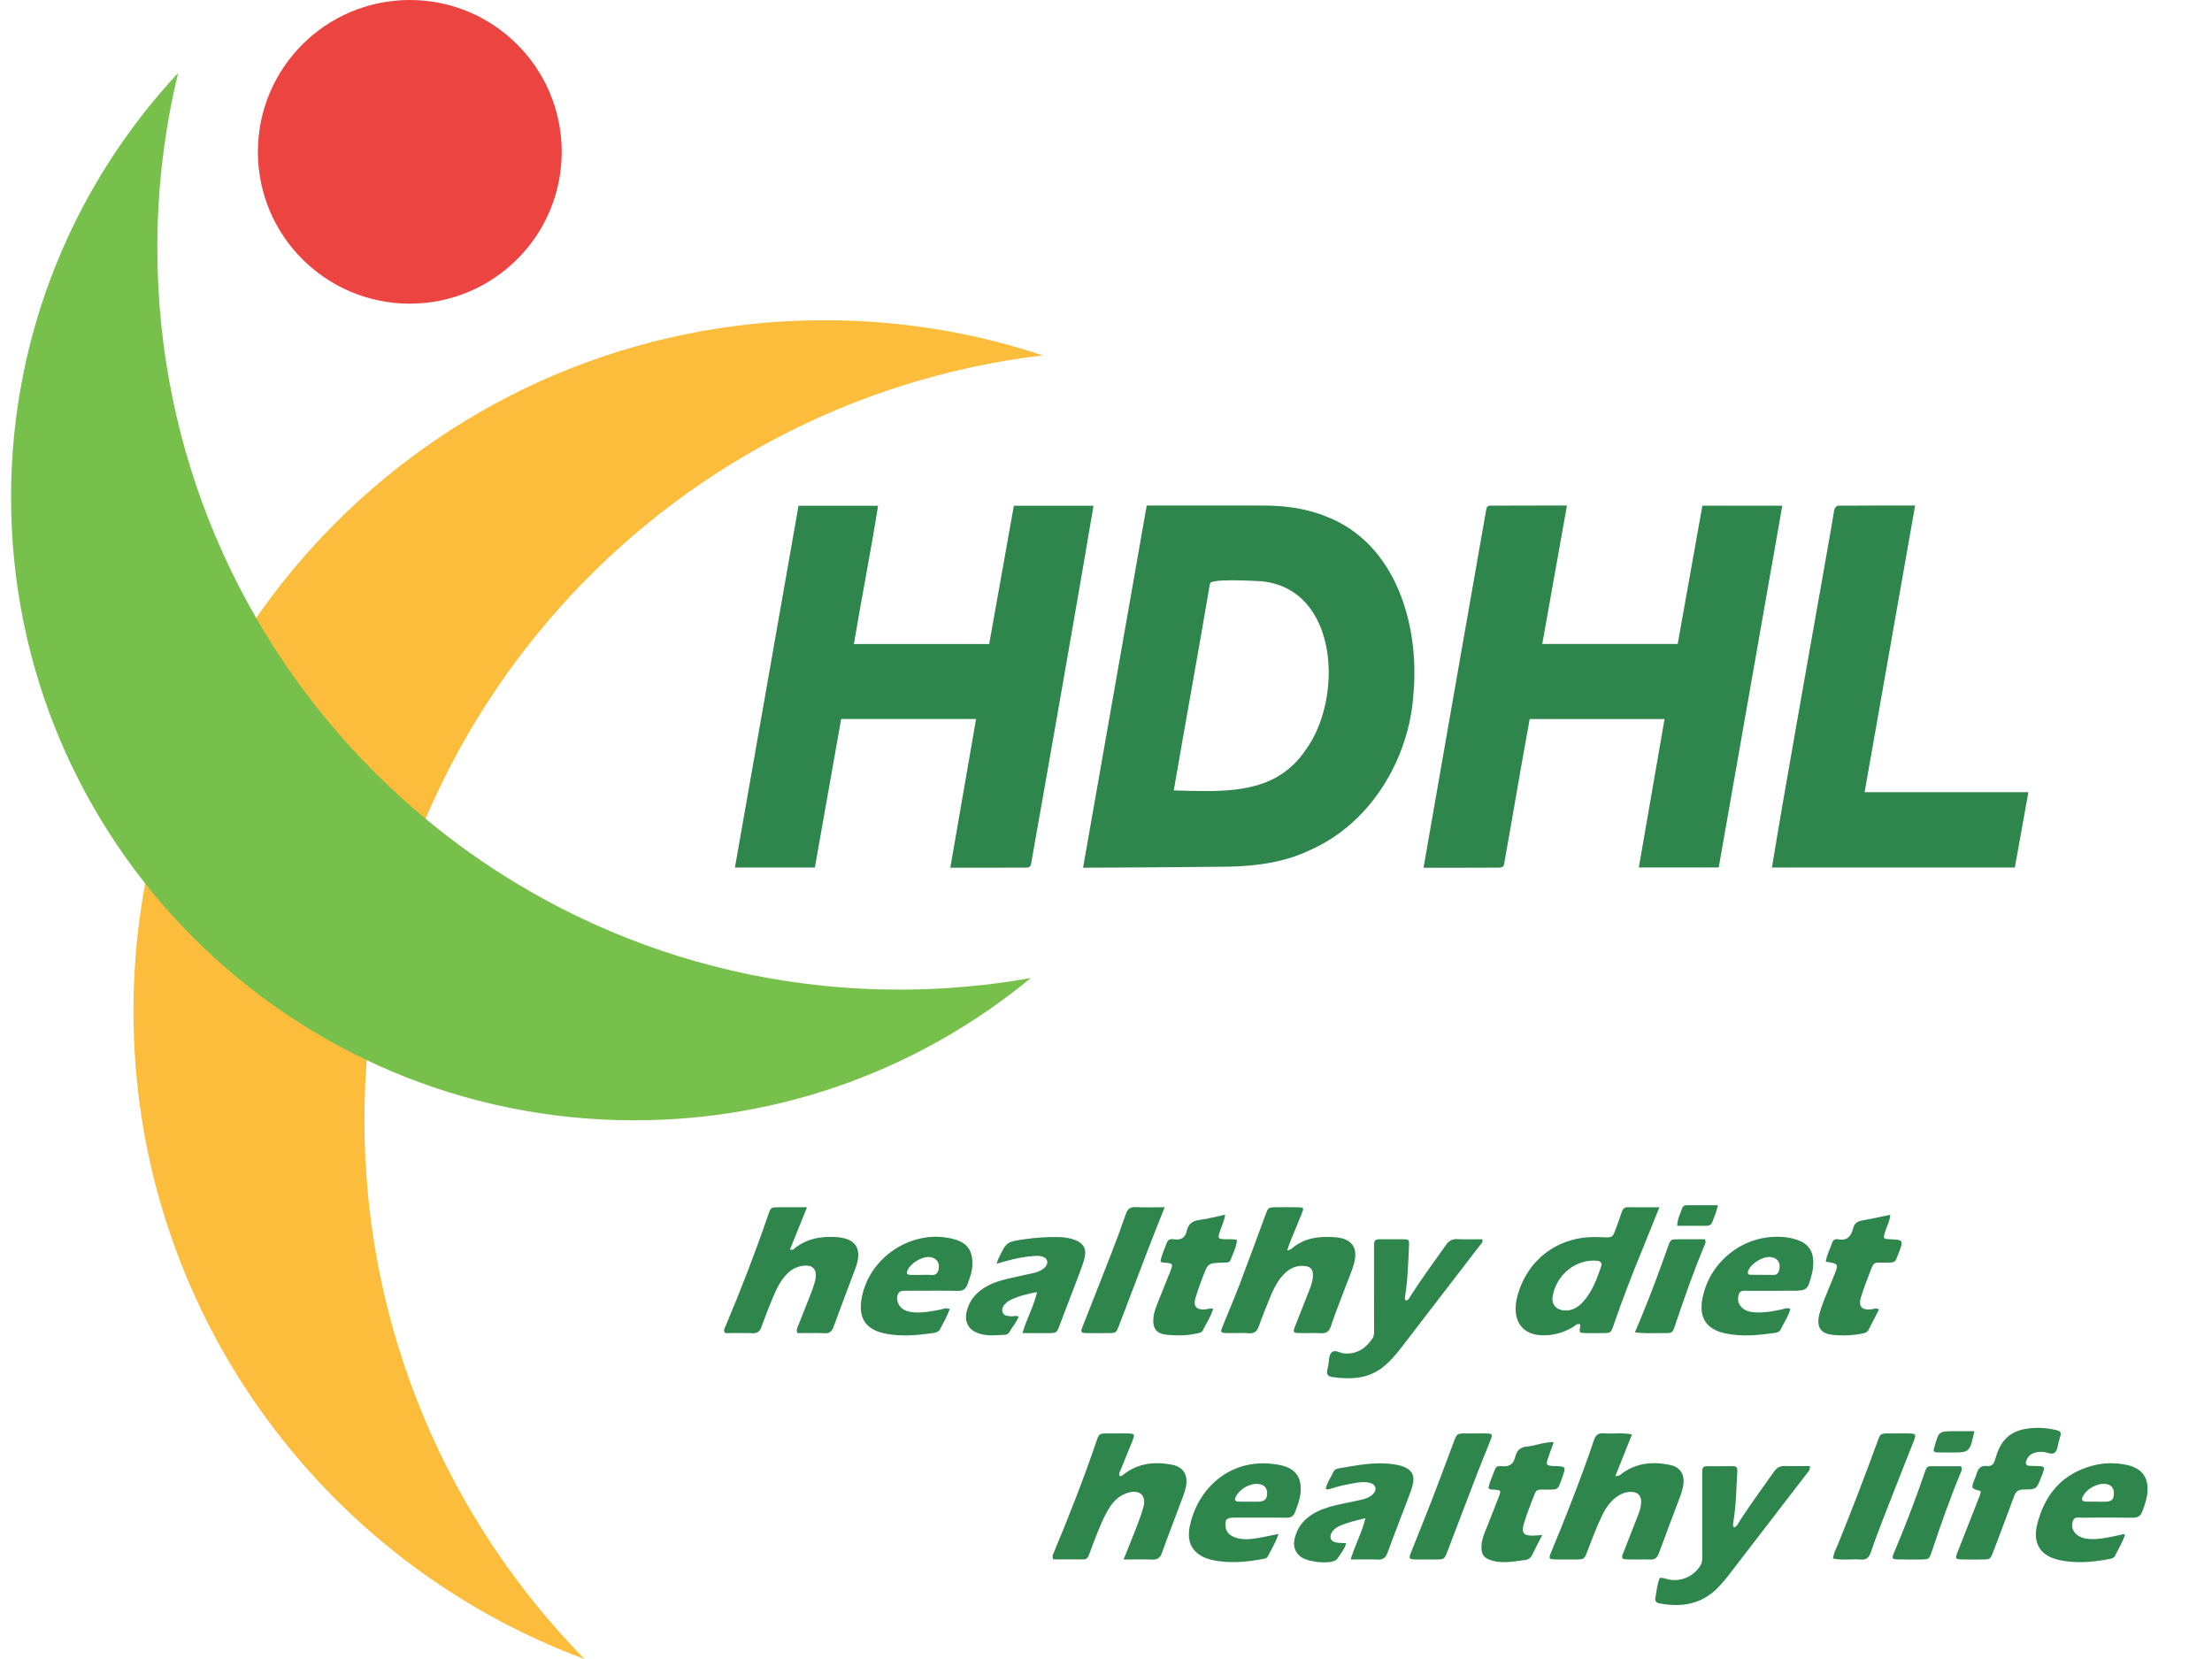 <svg xmlns="http://www.w3.org/2000/svg" width="400" height="300" viewBox="0 0 400 300"><g fill="none" fill-rule="evenodd"><path fill="#FCBC3C" d="M65.897,202.544 C65.897,131.267 119.469,72.499 188.564,64.261 C176.164,60.142 162.901,57.909 149.117,57.909 C80.09,57.909 24.133,113.837 24.133,182.828 C24.133,236.559 58.075,282.365 105.697,300 C81.077,274.882 65.897,240.485 65.897,202.544"></path><path fill="#78C04C" d="M162.638,178.955 C88.53,178.955 28.454,118.91 28.454,44.841 C28.454,33.937 29.758,23.337 32.215,13.188 C13.468,33.304 2,60.285 2,89.944 C2,152.156 52.459,202.589 114.704,202.589 C141.941,202.589 166.922,192.932 186.405,176.857 C178.691,178.235 170.748,178.955 162.638,178.955"></path><path fill="#EC4440" d="M101.575,27.455 C101.575,42.619 89.276,54.911 74.105,54.911 C58.934,54.911 46.635,42.619 46.635,27.455 C46.635,12.292 58.934,1.17239551e-13 74.105,1.17239551e-13 C89.276,1.17239551e-13 101.575,12.292 101.575,27.455"></path><path fill="#2E864D" d="M323.251 223.784C323.694 223.848 324.135 223.95 324.565 224.074 326.967 224.766 327.982 226.149 327.891 228.634 327.871 229.19 327.802 229.756 327.663 230.293 326.858 233.411 326.848 233.409 323.613 233.412 321.087 233.413 318.56 233.405 316.033 233.421 315.438 233.424 314.701 233.268 314.443 234.03 314.182 234.802 314.242 235.588 314.809 236.252 315.394 236.935 316.175 237.2 317.041 237.283 318.798 237.454 320.51 237.158 322.213 236.779 322.695 236.672 323.161 236.394 323.759 236.71 323.386 238.049 322.593 239.203 321.989 240.439 321.801 240.822 321.396 240.968 321.009 241.023 318.003 241.448 314.989 241.763 311.977 241.113 308.55 240.373 307.19 238.27 307.852 234.821 309.23 227.646 316.05 222.755 323.251 223.784ZM294.39 218.304C294.987 218.311 295.585 218.314 296.194 218.316L297.43 218.316C298.269 218.315 299.143 218.312 300.077 218.312 299.001 220.978 298.051 223.366 297.076 225.743 295.202 230.312 293.406 234.909 291.806 239.581 291.297 241.065 291.285 241.063 289.67 241.069 288.658 241.072 287.647 241.085 286.636 241.061 285.578 241.036 285.576 241.019 285.737 239.923 285.762 239.756 285.797 239.592 285.633 239.43 285.083 239.327 284.766 239.798 284.355 240.034 282.504 241.099 280.532 241.607 278.389 241.434 275.793 241.225 274.169 239.544 274.079 236.95 274.049 236.103 274.148 235.278 274.367 234.455 276.109 227.895 281.559 223.687 288.325 223.7 288.831 223.701 289.336 223.711 289.841 223.733 291.592 223.81 291.597 223.815 292.22 222.125 292.588 221.125 292.949 220.122 293.286 219.112 293.47 218.562 293.789 218.298 294.39 218.304ZM308.296 224.093C308.553 224.633 308.317 224.989 308.172 225.336 306.216 229.997 304.558 234.767 302.949 239.555 302.441 241.065 302.427 241.089 300.837 241.064 299.174 241.037 297.501 241.194 295.648 240.926 296.104 239.835 296.509 238.869 296.912 237.902 298.614 233.808 300.128 229.644 301.612 225.468 302.095 224.11 302.108 224.105 303.484 224.096 305.107 224.085 306.73 224.093 308.296 224.093ZM288.147 227.947C284.43 227.998 281.306 230.871 280.763 234.506 280.553 235.917 281.45 236.885 282.869 236.974 284.28 237.062 285.365 236.409 286.264 235.419 287.925 233.589 288.749 231.315 289.535 229.033 289.739 228.439 289.492 228.052 288.834 227.993 288.555 227.968 288.275 227.955 288.147 227.947ZM316.116 229.826C315.97 230.221 316.081 230.5 316.52 230.517 317.243 230.546 317.967 230.525 318.692 230.525L318.692 230.543C319.36 230.543 320.029 230.529 320.697 230.547 321.312 230.564 321.576 230.237 321.728 229.683 322.081 228.395 321.464 227.435 320.161 227.31 318.739 227.173 316.61 228.497 316.116 229.826ZM310.647 217.939C310.417 219.146 309.981 220.046 309.643 220.976 309.464 221.468 309.1 221.659 308.609 221.66 307.46 221.662 306.31 221.662 305.119 221.661L303.294 221.661C303.325 220.397 303.869 219.425 304.23 218.411 304.356 218.057 304.685 217.941 305.042 217.94L306.138 217.939 310.647 217.939ZM145.935 218.306C144.86 220.972 143.869 223.43 142.852 225.952 143.204 225.977 143.347 226.031 143.401 225.984 145.67 224.005 148.367 223.524 151.264 223.704 151.887 223.742 152.49 223.845 153.077 224.047 154.621 224.581 155.301 225.61 155.193 227.256 155.141 228.048 154.901 228.794 154.624 229.531 153.322 232.994 152.01 236.453 150.737 239.926 150.454 240.697 150.094 241.126 149.182 241.088 147.508 241.019 145.83 241.068 144.195 241.068 143.918 240.397 144.249 239.967 144.425 239.517 145.181 237.586 145.955 235.663 146.704 233.731 146.947 233.105 147.163 232.465 147.344 231.819 147.988 229.513 146.983 228.455 144.639 229 143.508 229.263 142.631 229.96 141.89 230.838 140.936 231.97 140.32 233.295 139.758 234.639 139.022 236.396 138.326 238.172 137.688 239.967 137.399 240.78 136.964 241.113 136.09 241.084 134.414 241.028 132.734 241.068 131.121 241.068 130.728 240.484 131.087 240.101 131.246 239.722 134.025 233.108 136.604 226.418 138.939 219.634 139.39 218.324 139.409 218.32 140.857 218.309 142.473 218.296 144.09 218.306 145.935 218.306M263.528 224.074C265.033 224.149 266.546 224.094 268.032 224.094 268.234 224.651 267.843 224.898 267.623 225.186 262.878 231.372 258.127 237.553 253.369 243.73 252.375 245.021 251.323 246.256 250.024 247.265 247.272 249.404 244.129 249.448 240.888 249.012 240.102 248.906 239.854 248.457 240.018 247.719 240.079 247.446 240.122 247.169 240.189 246.898 240.388 246.089 240.214 245.057 240.846 244.523 241.464 244 242.308 244.689 243.072 244.747 245.358 244.919 246.924 243.858 248.158 242.079 248.468 241.632 248.485 241.148 248.48 240.661L248.476 240.295C248.477 235.583 248.469 230.872 248.465 226.16 248.465 225.767 248.471 225.375 248.473 224.982 248.476 224.348 248.806 224.09 249.426 224.095 250.829 224.107 252.232 224.079 253.635 224.099 254.834 224.115 254.847 224.152 254.79 225.339 254.641 228.417 254.574 231.502 254.064 234.552 254.029 234.764 254.027 234.99 254.235 235.178 254.753 235.112 254.892 234.633 255.12 234.277 257.119 231.159 259.325 228.186 261.457 225.161 261.998 224.392 262.568 224.026 263.528 224.074ZM172.251 224.014C174.866 224.662 175.909 226.046 175.838 228.7 175.805 229.963 175.367 231.104 174.947 232.267 174.634 233.134 174.119 233.45 173.184 233.431 170.436 233.375 167.685 233.412 164.935 233.412 164.655 233.412 164.373 233.394 164.094 233.417 163.455 233.47 162.695 233.219 162.355 234.068 162.045 234.845 162.333 235.922 163.022 236.519 163.644 237.058 164.398 237.238 165.198 237.302 166.9 237.438 168.551 237.123 170.2 236.775 170.63 236.684 171.042 236.446 171.746 236.707 171.275 238.025 170.613 239.186 169.99 240.364 169.758 240.804 169.322 240.966 168.877 241.03 165.872 241.462 162.86 241.767 159.851 241.103 156.648 240.395 155.305 238.454 155.742 235.245 156.786 227.583 164.763 222.156 172.251 224.014ZM221.551 219.659C221.366 220.942 220.809 221.911 220.508 222.952 220.231 223.904 220.306 224.007 221.286 224.089 222.061 224.154 222.853 223.966 223.687 224.243 223.614 225.078 223.335 225.842 223.029 226.595L222.763 227.239C222.675 227.453 222.589 227.668 222.509 227.885 222.404 228.17 222.145 228.294 221.84 228.304 221.615 228.311 221.391 228.318 221.166 228.325 218.456 228.409 218.445 228.405 217.51 230.894 217.036 232.153 216.557 233.414 216.18 234.704 215.732 236.232 216.371 236.93 217.978 236.773 218.413 236.73 218.837 236.536 219.388 236.657 218.933 238.119 218.137 239.335 217.479 240.612 217.28 240.998 216.859 241.029 216.468 241.12 214.695 241.535 212.897 241.541 211.108 241.383 209.092 241.205 208.383 240.231 208.581 238.214 208.652 237.489 208.882 236.812 209.136 236.146L209.392 235.482C210.091 233.648 210.871 231.845 211.585 230.017 212.19 228.466 212.17 228.46 210.414 228.313 210.251 228.299 210.093 228.239 209.858 228.182 210.012 226.93 210.61 225.845 211.01 224.698 211.258 223.986 211.885 224.038 212.422 224.11 213.653 224.274 214.356 223.746 214.606 222.583 214.881 221.304 215.665 220.761 216.946 220.595 218.43 220.402 219.889 220.007 221.551 219.659ZM191.552 223.704C192.573 223.73 193.57 223.89 194.511 224.274 195.939 224.855 196.493 225.862 196.151 227.359 195.939 228.284 195.603 229.184 195.266 230.075 194.059 233.277 192.825 236.47 191.605 239.668 191.077 241.052 191.08 241.059 189.548 241.067 188.052 241.075 186.555 241.069 184.894 241.069 185.648 238.449 186.942 236.261 187.531 233.643 185.684 234.006 184.022 234.398 182.48 235.201 182.284 235.303 182.104 235.451 181.945 235.606 181.491 236.051 181.078 236.561 181.285 237.232 181.507 237.956 182.186 237.961 182.811 238.03 183.25 238.079 183.692 237.828 184.212 238.089 183.796 239.141 183.058 239.987 182.494 240.932 182.347 241.177 182.103 241.352 181.807 241.364 180.128 241.434 178.434 241.676 176.802 241.06 175.089 240.414 174.368 238.955 174.805 237.149 175.315 235.039 176.634 233.59 178.49 232.573 180.239 231.616 182.177 231.246 184.095 230.82 185.025 230.613 185.957 230.413 186.886 230.201 187.159 230.139 187.433 230.067 187.693 229.965 188.839 229.515 189.473 228.804 189.374 228.104 189.274 227.397 188.468 227.022 187.127 227.107 185.329 227.221 183.572 227.576 181.841 228.066 181.605 228.133 181.368 228.201 181.104 228.276L180.684 228.395C180.535 228.438 180.375 228.483 180.202 228.533 180.362 228.088 180.406 227.927 180.476 227.778 181.996 224.518 182.001 224.546 185.505 224.06 187.515 223.781 189.525 223.651 191.552 223.704ZM234.671 218.313C235.798 218.335 235.828 218.379 235.39 219.479 234.683 221.249 233.938 223.003 233.219 224.769 233.074 225.124 232.975 225.498 232.762 226.143 233.193 225.982 233.378 225.963 233.491 225.863 235.769 223.839 238.514 223.522 241.386 223.727 244.482 223.948 245.682 225.639 244.81 228.64 244.405 230.035 243.802 231.373 243.291 232.737 242.405 235.099 241.464 237.443 240.663 239.833 240.332 240.819 239.828 241.141 238.834 241.087 237.491 241.014 236.139 241.094 234.793 241.056 233.903 241.03 233.796 240.87 234.12 240.025 235.004 237.723 235.933 235.44 236.827 233.142 237.132 232.358 237.397 231.553 237.422 230.702 237.46 229.486 236.967 228.997 235.727 228.919 233.903 228.803 232.639 229.763 231.587 231.085 230.742 232.146 230.177 233.378 229.666 234.624 228.965 236.335 228.266 238.05 227.651 239.793 227.326 240.713 226.874 241.171 225.829 241.092 224.6 240.998 223.36 241.082 222.125 241.065 220.647 241.046 220.618 241.005 221.153 239.681 222.139 237.239 223.186 234.82 224.125 232.359 225.721 228.172 227.257 223.961 228.81 219.756 229.336 218.331 229.324 218.32 230.798 218.308 232.089 218.298 233.381 218.286 234.671 218.313ZM205.309 218.286C206.979 218.36 208.655 218.307 210.614 218.307 209.538 221.03 208.577 223.409 207.656 225.804 205.887 230.401 204.137 235.005 202.386 239.609 201.839 241.047 201.848 241.057 200.384 241.067 199.095 241.076 197.805 241.091 196.516 241.061 195.423 241.034 195.357 240.931 195.776 239.862 197.509 235.433 199.276 231.017 200.997 226.583 201.908 224.236 202.78 221.873 203.608 219.496 203.91 218.629 204.349 218.244 205.309 218.286ZM164.065 229.806C163.847 230.344 164.116 230.53 164.596 230.54L165.265 230.547 166.603 230.543C167.217 230.546 167.834 230.504 168.442 230.556 169.324 230.632 169.637 230.127 169.758 229.39 169.941 228.271 169.28 227.434 168.13 227.314 166.704 227.166 164.616 228.449 164.065 229.806ZM203.18 282.007C204.035 279.87 204.781 278.069 205.476 276.247 205.955 274.991 206.44 273.73 206.782 272.434 207.296 270.489 206.111 269.36 204.16 269.885 202.689 270.281 201.57 271.184 200.74 272.456 199.566 274.255 198.817 276.254 198.03 278.234 197.637 279.223 197.276 280.226 196.903 281.224 196.733 281.677 196.468 281.99 195.929 281.988 194.086 281.981 192.243 281.985 190.455 281.985 190.196 281.365 190.467 280.98 190.635 280.578 193.38 274.008 195.966 267.378 198.268 260.638 198.753 259.218 198.772 259.22 200.299 259.207 201.31 259.198 202.321 259.202 203.331 259.205 205.337 259.213 205.334 259.213 204.601 261.003 203.943 262.612 203.289 264.222 202.638 265.834 202.496 266.185 202.238 266.53 202.502 266.931 202.834 266.983 203.023 266.754 203.239 266.586 205.828 264.577 208.778 264.282 211.868 264.856 213.909 265.235 214.824 266.6 214.491 268.647 214.376 269.359 214.129 270.058 213.876 270.739 212.627 274.102 211.326 277.447 210.112 280.822 209.792 281.709 209.325 282.055 208.393 282.023 206.774 281.966 205.152 282.007 203.18 282.007M322.872 265.094C324.324 265.152 325.78 265.109 327.289 265.109 327.348 265.824 327.019 266.091 326.79 266.389 322.009 272.617 317.221 278.84 312.426 285.058 311.982 285.634 311.489 286.174 311.004 286.718 308.041 290.033 304.303 290.729 300.117 289.951 299.482 289.833 299.236 289.501 299.351 288.904 299.583 287.707 299.663 286.472 300.137 285.347 300.781 285.261 301.294 285.533 301.837 285.636 304.11 286.066 306.441 284.956 307.556 282.972 307.886 282.385 307.818 281.779 307.819 281.172 307.824 276.517 307.815 271.862 307.813 267.207 307.813 266.758 307.817 266.309 307.834 265.861 307.852 265.388 308.122 265.143 308.585 265.14 310.212 265.13 311.839 265.122 313.465 265.132 314.2 265.137 314.185 265.63 314.152 266.188 313.969 269.263 313.947 272.35 313.418 275.398 313.372 275.663 313.333 275.949 313.577 276.216 314.151 276.007 314.331 275.437 314.621 274.989 316.566 271.971 318.72 269.098 320.771 266.153 321.313 265.375 321.935 265.056 322.872 265.094ZM252.145 264.812C252.586 264.882 253.033 264.958 253.454 265.098 255.346 265.725 255.924 266.775 255.41 268.712 255.21 269.468 254.919 270.202 254.641 270.935 253.408 274.187 252.134 277.423 250.945 280.691 250.611 281.608 250.181 282.076 249.142 282.027 247.582 281.954 246.016 282.008 244.243 282.008 244.522 281.068 244.865 280.178 245.22 279.298L245.754 277.98C246.197 276.878 246.618 275.759 246.918 274.539 245.198 274.949 243.781 275.278 242.439 275.854 241.764 276.144 241.133 276.517 240.776 277.209 240.369 277.997 240.63 278.7 241.489 278.9 242.079 279.036 242.708 279.006 243.427 279.057 243.164 280.161 242.412 280.933 241.875 281.816 241.792 281.953 241.652 282.076 241.51 282.154 240.146 282.902 236.229 282.454 235.044 281.385 234.138 280.568 233.825 279.524 234.089 278.331 234.615 275.963 236.089 274.361 238.226 273.326 239.651 272.637 241.175 272.252 242.718 271.933 243.872 271.694 245.03 271.474 246.176 271.203 246.943 271.022 247.702 270.764 248.273 270.186 249.071 269.377 248.829 268.435 247.729 268.151 246.848 267.923 245.939 268.017 245.051 268.17 243.559 268.427 242.078 268.736 240.635 269.205 240.37 269.291 240.12 269.433 239.719 269.2 239.868 268.586 240.146 268.019 240.444 267.459L240.806 266.787C240.926 266.563 241.042 266.337 241.148 266.106 241.322 265.727 241.71 265.591 242.118 265.522 245.438 264.955 248.749 264.276 252.145 264.812ZM280.967 260.784C280.574 261.891 280.2 262.879 279.872 263.881 279.545 264.879 279.655 265.012 280.737 265.097 280.848 265.106 280.961 265.101 281.073 265.105 283.228 265.18 283.228 265.18 282.462 267.291 282.405 267.449 282.356 267.61 282.297 267.768 281.71 269.358 281.71 269.345 280.053 269.372 277.583 269.413 277.973 268.97 276.981 271.518 276.453 272.873 275.943 274.242 275.534 275.637 275.084 277.17 275.556 277.724 277.143 277.694 277.641 277.684 278.138 277.632 278.888 277.583 278.192 278.951 277.608 280.033 277.088 281.145 276.819 281.723 276.375 282.033 275.804 282.099 273.864 282.326 271.935 282.767 269.963 282.246 268.365 281.825 267.816 281.154 267.898 279.507 267.94 278.653 268.2 277.859 268.509 277.074 269.352 274.938 270.218 272.811 271.032 270.664 271.477 269.493 271.438 269.478 270.213 269.373 269.886 269.345 269.536 269.439 269.157 269.107 269.35 267.95 269.942 266.864 270.332 265.716 270.545 265.087 271.086 265.059 271.577 265.125 272.939 265.308 273.704 264.728 274.008 263.423 274.262 262.338 274.879 261.698 276.072 261.589 277.67 261.444 279.188 260.744 280.967 260.784ZM231.371 264.91C233.699 265.361 235.488 266.615 235.181 269.924 235.065 271.177 234.619 272.312 234.181 273.466 233.898 274.213 233.423 274.456 232.642 274.446 229.836 274.411 227.03 274.434 224.223 274.436 223.774 274.436 223.324 274.419 222.877 274.443 221.821 274.502 221.597 274.744 221.605 275.763 221.614 276.847 222.148 277.575 223.306 278.007 224.557 278.474 225.853 278.379 227.13 278.179 228.439 277.973 229.735 277.677 231.181 277.392 230.708 278.929 229.917 280.146 229.271 281.428 229.113 281.742 228.813 281.828 228.499 281.887L228.261 281.93C225.322 282.478 222.372 282.738 219.413 282.138 218.371 281.926 217.357 281.564 216.512 280.863 214.977 279.589 214.784 277.859 215.129 276.1 216.477 269.232 222.584 263.207 231.371 264.91ZM289.994 259.191C291.645 259.332 293.324 259.016 295.115 259.4 294.1 261.936 293.133 264.354 292.112 266.908 292.814 266.981 293.096 266.602 293.427 266.367 296.091 264.47 299.056 264.266 302.117 264.938 303.861 265.321 304.678 266.699 304.392 268.503 304.279 269.218 304.08 269.93 303.828 270.609 302.557 274.025 301.229 277.419 299.985 280.844 299.692 281.651 299.303 282.043 298.426 282.015 297.024 281.971 295.618 282.033 294.216 281.986 293.254 281.955 293.165 281.789 293.528 280.846 294.394 278.598 295.292 276.362 296.167 274.118 296.474 273.332 296.735 272.526 296.773 271.68 296.829 270.464 296.177 269.784 294.948 269.779 293.901 269.774 292.984 270.183 292.163 270.815 291.069 271.658 290.332 272.775 289.737 273.998 288.731 276.068 287.923 278.22 287.111 280.37 286.496 281.999 286.495 282.001 284.703 282.009 283.748 282.013 282.794 282.015 281.84 282.006 279.949 281.99 279.946 281.985 280.649 280.304 282.66 275.494 284.565 270.642 286.361 265.749 286.998 264.013 287.634 262.275 288.198 260.515 288.495 259.587 288.95 259.102 289.994 259.191ZM268.21 259.204C270.021 259.218 270.02 259.219 269.371 260.835 268.599 262.761 267.807 264.681 267.061 266.617 265.287 271.224 263.533 275.838 261.777 280.451 261.195 281.979 261.204 281.989 259.648 282.006 258.581 282.017 257.514 282.019 256.447 282.007 254.667 281.987 254.658 281.962 255.295 280.37 256.504 277.35 257.733 274.338 258.905 271.304 260.258 267.799 261.562 264.275 262.883 260.759 263.459 259.225 263.454 259.222 265.008 259.209 265.57 259.205 266.131 259.209 266.693 259.209 267.199 259.204 267.704 259.2 268.21 259.204ZM223.483 270.631C223.215 271.147 223.269 271.51 223.927 271.538 224.596 271.566 225.267 271.544 225.937 271.544 226.495 271.551 227.054 271.57 227.612 271.547 228.703 271.503 229.135 271.067 229.145 270.043 229.155 269.1 228.603 268.479 227.652 268.363 226.073 268.171 224.239 269.173 223.483 270.631ZM384.53 264.892C387.383 265.489 388.617 267.218 388.305 270.095 388.182 271.226 387.789 272.267 387.398 273.32 387.075 274.192 386.527 274.471 385.604 274.455 382.575 274.402 379.544 274.425 376.513 274.444 375.881 274.448 375.07 274.198 374.82 275.111 374.582 275.978 374.756 276.804 375.448 277.422 376.144 278.044 377.007 278.253 377.932 278.305 379.342 278.384 380.702 278.134 382.058 277.847L382.962 277.653C383.113 277.62 383.263 277.589 383.414 277.557 383.674 277.504 383.926 277.29 384.275 277.568 383.816 278.857 383.115 280.058 382.496 281.295 382.264 281.76 381.845 281.848 381.388 281.932 378.448 282.475 375.5 282.747 372.539 282.141 368.989 281.414 367.503 279.139 368.398 275.605 369.751 270.264 372.892 266.522 378.359 265.045 380.388 264.497 382.465 264.46 384.53 264.892ZM344.699 259.205C346.584 259.216 346.598 259.249 345.935 260.927 344.18 265.361 342.424 269.795 340.695 274.239 339.861 276.381 339.047 278.534 338.303 280.708 337.984 281.641 337.513 282.097 336.488 282.019 334.836 281.893 333.159 282.195 331.473 281.832 331.566 280.815 332.042 280.04 332.374 279.224 334.863 273.092 337.238 266.917 339.499 260.697 340.039 259.214 340.05 259.215 341.665 259.206 342.676 259.201 343.687 259.199 344.699 259.205ZM368.793 258.205C369.858 258.22 370.913 258.384 371.953 258.631 372.561 258.775 372.802 259.109 372.563 259.731 372.464 259.991 372.429 260.276 372.337 260.54 372.078 261.276 372.133 262.241 371.535 262.702 370.98 263.131 370.165 262.593 369.455 262.55 367.892 262.457 366.854 262.969 366.425 264.123 366.227 264.658 366.354 265.008 366.965 265.061 367.355 265.094 367.749 265.09 368.141 265.1 369.848 265.143 369.866 265.17 369.241 266.821 369.202 266.926 369.144 267.023 369.103 267.128 368.259 269.297 368.26 269.347 365.939 269.346 364.992 269.346 364.53 269.692 364.215 270.555 363.61 272.213 362.992 273.866 362.369 275.518L360.495 280.471C359.923 281.985 359.919 281.991 358.348 282.006 357.169 282.017 355.99 282.031 354.812 281.998 353.595 281.965 353.528 281.864 353.966 280.735 355.203 277.549 356.458 274.37 357.712 271.191 357.915 270.678 358.147 270.178 358.18 269.623 356.42 269.178 356.42 269.178 357.06 267.496 357.179 267.182 357.335 266.879 357.424 266.557 357.688 265.598 358.155 264.957 359.297 265.097 360.085 265.193 360.571 264.792 360.74 264.01 360.775 263.848 360.863 263.697 360.909 263.537 361.88 260.149 363.861 258.134 368.793 258.205ZM354.604 265.14C354.917 265.734 354.65 266.079 354.506 266.427 352.6 271.039 350.946 275.742 349.363 280.472 348.855 281.991 348.836 281.993 347.24 282.006 345.893 282.016 344.545 282.031 343.2 281.99 342.163 281.958 342.059 281.818 342.442 280.921 344.511 276.076 346.36 271.148 348.091 266.175L348.123 266.08 348.187 265.889C348.319 265.506 348.493 265.147 349.023 265.144 350.916 265.133 352.809 265.14 354.604 265.14ZM376.618 270.674C376.339 271.271 376.593 271.513 377.159 271.533 377.826 271.557 378.494 271.539 379.161 271.539L379.161 271.552C379.717 271.552 380.274 271.574 380.829 271.547 381.865 271.497 382.21 271.145 382.259 270.144 382.308 269.15 381.83 268.525 380.901 268.368 379.331 268.103 377.306 269.203 376.618 270.674ZM357.021 258.805C356.232 262.498 356.199 262.652 353.123 262.657L352.704 262.658C351.918 262.657 351.131 262.652 350.345 262.645 349.745 262.639 349.52 262.371 349.758 261.788 349.78 261.736 349.803 261.684 349.818 261.631 350.579 258.876 350.597 258.808 353.322 258.805L357.021 258.805ZM339.792 236.765C339.139 238.042 338.531 239.233 337.921 240.423 337.731 240.792 337.447 241 337.02 241.093 335.137 241.501 333.229 241.577 331.332 241.374 329.222 241.147 328.475 239.943 328.955 237.836 329.306 236.297 329.956 234.867 330.531 233.409 330.881 232.523 331.256 231.648 331.611 230.764 332.514 228.524 332.512 228.524 330.159 228.15 330.327 226.921 330.939 225.844 331.323 224.696 331.502 224.161 331.921 224.014 332.386 224.104 334.026 224.424 334.75 223.543 335.104 222.124 335.317 221.267 335.863 220.846 336.747 220.696 338.394 220.416 340.024 220.042 341.827 219.674 341.73 220.881 341.177 221.797 340.875 222.779 340.506 223.977 340.535 224.037 341.715 224.091 344.229 224.207 344.229 224.207 343.326 226.64 343.287 226.746 343.241 226.848 343.201 226.952 342.68 228.301 342.681 228.299 341.313 228.327 338.608 228.381 339.006 227.823 337.891 230.721 337.409 231.975 336.93 233.234 336.536 234.518 336.004 236.252 336.64 236.968 338.433 236.76 338.811 236.716 339.175 236.481 339.792 236.765M158.781 91.458C157.461 99.818 155.804 108.088 154.411 116.458L178.877 116.458C180.356 108.167 181.841 99.841 183.336 91.461L197.739 91.461C196.606 98.247 194.602 109.815 192.585 121.359L192.297 123.007C189.609 138.382 186.971 153.306 186.42 156.384 186.378 156.59 186.045 156.888 185.846 156.89 183.219 156.906 180.592 156.911 177.926 156.912L171.845 156.912C173.404 147.91 174.95 138.986 176.504 130.017L152.11 130.017C150.527 138.952 148.938 147.916 147.35 156.877L132.9 156.877C136.735 135.058 140.562 113.279 144.397 91.458L158.781 91.458ZM228.534 91.418C232.477 91.425 236.349 91.948 240 93.47 252.53 98.427 256.733 113.174 255.591 125.548 254.81 137.277 247.857 148.904 236.89 153.723 232.326 155.921 227.277 156.608 222.262 156.722 213.455 156.827 204.663 156.864 195.853 156.912 199.698 135.035 203.528 113.239 207.363 91.417 214.469 91.419 221.455 91.413 228.534 91.418ZM218.789 105.589C216.682 118.036 214.391 130.5 212.255 142.938 213.245 142.959 214.242 142.987 215.242 143.011L215.991 143.027C223.616 143.173 231.255 142.777 236.059 135.674 242.924 126.458 242.167 106.475 228.087 105.104 226.95 105.075 218.716 104.523 218.789 105.589ZM283.353 91.417C281.858 99.805 280.378 108.104 278.89 116.453L303.38 116.453C304.871 108.101 306.358 99.774 307.844 91.448L322.293 91.448C318.461 113.259 314.635 135.039 310.8 156.869L296.35 156.869C297.899 147.934 299.445 139.014 301.003 130.028L276.619 130.028C274.988 138.849 273.533 147.697 271.942 156.508 271.843 156.717 271.445 156.891 271.179 156.895 266.534 156.937 262.135 156.901 257.42 156.912 258.524 150.566 260.401 139.827 262.321 128.853L262.61 127.206C264.773 114.845 266.946 102.449 268.091 95.937L268.238 95.104C268.495 93.643 268.688 92.549 268.801 91.909 268.838 91.718 269.145 91.439 269.328 91.438 272.41 91.421 275.492 91.417 278.621 91.416L283.353 91.417ZM346.314 91.417C343.265 108.723 340.229 125.955 337.182 143.25L366.8 143.25C365.971 147.852 365.162 152.349 364.346 156.879L320.425 156.879C321.5 150.214 323.483 138.832 325.488 127.461L325.774 125.837C328.447 110.693 331.083 95.97 331.579 92.883 331.612 92.344 331.805 91.579 332.348 91.442 336.945 91.41 341.542 91.417 346.314 91.417Z"></path></g></svg>